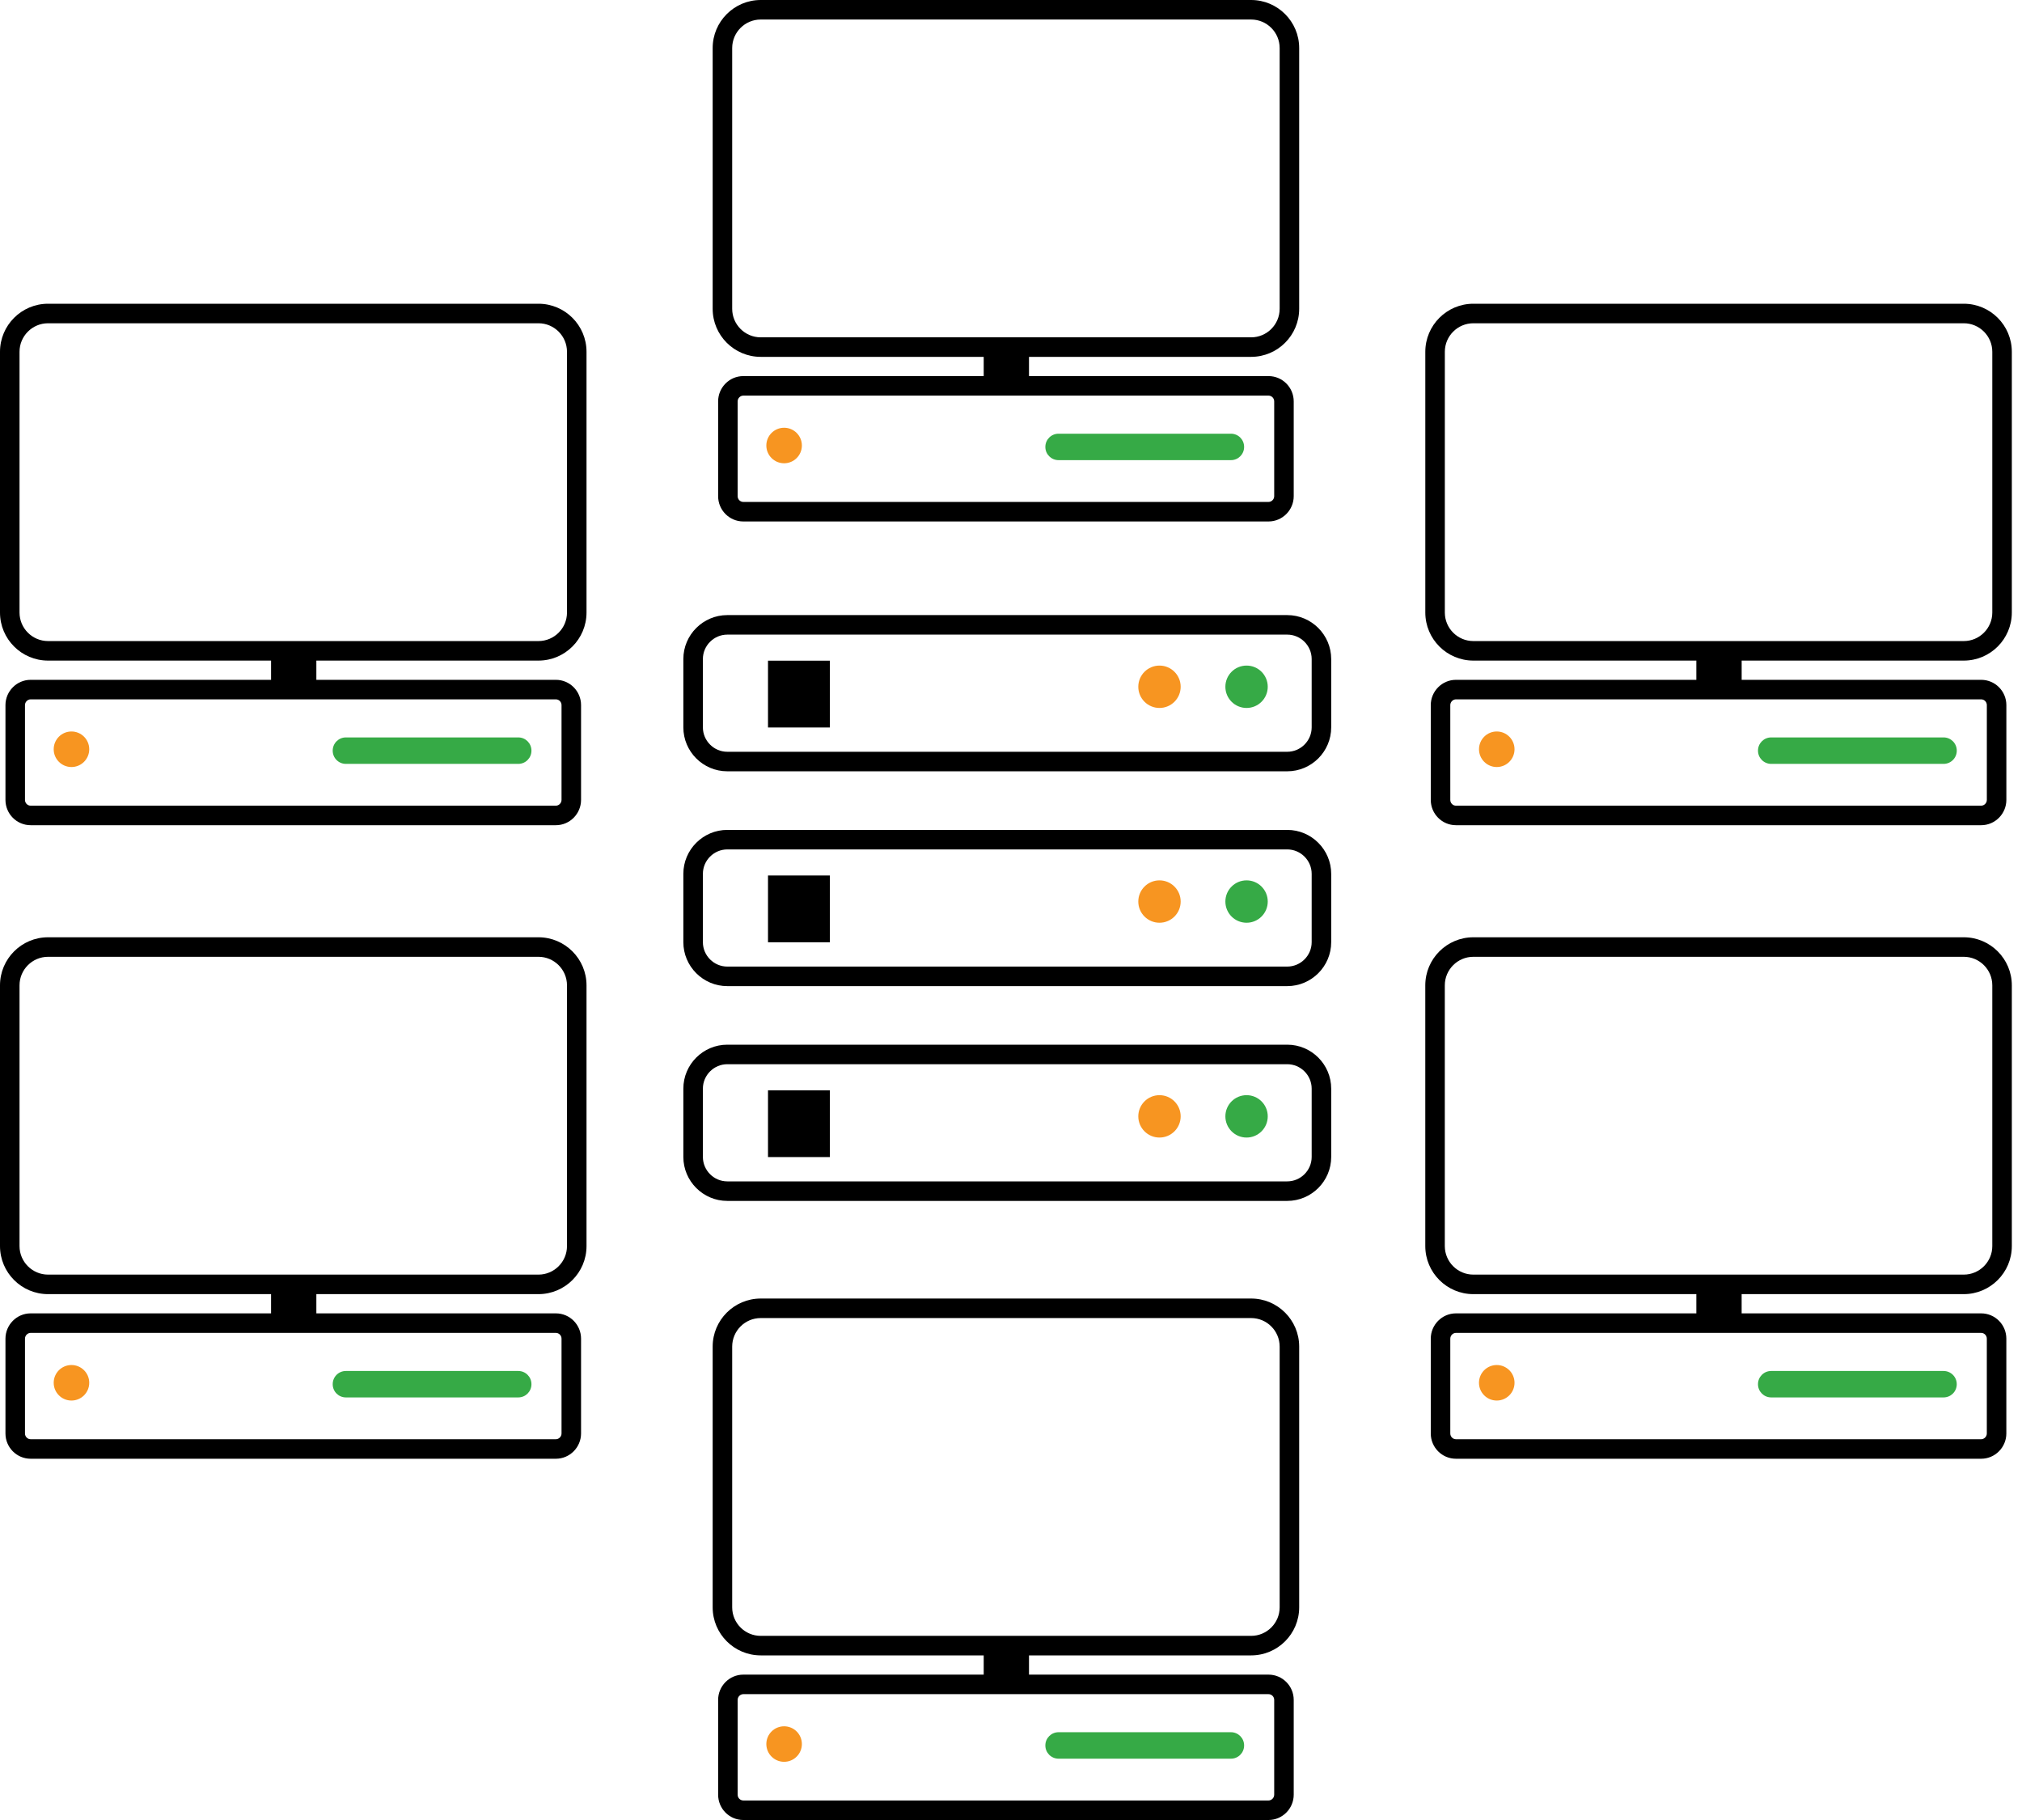 <svg width="90" height="81" viewBox="0 0 90 81" fill="none" xmlns="http://www.w3.org/2000/svg">
<path fill-rule="evenodd" clip-rule="evenodd" d="M2.138 14.387C1.439 14.387 0.869 14.957 0.869 15.656V27.262C0.869 27.961 1.439 28.531 2.138 28.531H23.968C24.667 28.531 25.237 27.961 25.237 27.262V15.656C25.237 14.957 24.667 14.387 23.968 14.387H2.138ZM2.138 13.518C0.959 13.518 0 14.477 0 15.656V27.262C0 28.441 0.959 29.4 2.138 29.4H23.968C25.147 29.4 26.106 28.441 26.106 27.262V15.656C26.106 14.477 25.147 13.518 23.968 13.518H2.138Z" fill="black"/>
<path fill-rule="evenodd" clip-rule="evenodd" d="M12.065 29.07C12.065 28.939 12.171 28.833 12.301 28.833H13.844C13.975 28.833 14.081 28.939 14.081 29.07V30.691C14.081 30.821 13.975 30.927 13.844 30.927H12.301C12.171 30.927 12.065 30.821 12.065 30.691V29.07ZM12.538 29.307V30.454H13.607V29.307H12.538Z" fill="black"/>
<path d="M12.302 29.07H13.844V30.691H12.302V29.07Z" fill="black"/>
<path fill-rule="evenodd" clip-rule="evenodd" d="M1.364 31.125C1.23 31.125 1.112 31.24 1.112 31.381V35.6C1.112 35.745 1.228 35.857 1.364 35.857H24.742C24.876 35.857 24.994 35.742 24.994 35.6V31.381C24.994 31.237 24.878 31.125 24.742 31.125H1.364ZM0.243 31.381C0.243 30.767 0.743 30.256 1.364 30.256H24.742C25.361 30.256 25.863 30.761 25.863 31.381V35.6C25.863 36.215 25.363 36.726 24.742 36.726H1.364C0.744 36.726 0.243 36.221 0.243 35.6V31.381Z" fill="black"/>
<path d="M23.069 32.819H15.395C15.071 32.819 14.809 33.082 14.809 33.406V33.41C14.809 33.734 15.071 33.997 15.395 33.997H23.069C23.393 33.997 23.655 33.734 23.655 33.41V33.406C23.655 33.082 23.393 32.819 23.069 32.819Z" fill="#36AA46"/>
<path d="M3.181 34.137C3.618 34.137 3.972 33.783 3.972 33.346C3.972 32.909 3.618 32.555 3.181 32.555C2.744 32.555 2.39 32.909 2.39 33.346C2.39 33.783 2.744 34.137 3.181 34.137Z" fill="#F79521"/>
<path fill-rule="evenodd" clip-rule="evenodd" d="M65.579 14.387C64.88 14.387 64.31 14.957 64.31 15.656V27.262C64.31 27.961 64.88 28.531 65.579 28.531H87.409C88.108 28.531 88.678 27.961 88.678 27.262V15.656C88.678 14.957 88.108 14.387 87.409 14.387H65.579ZM65.579 13.518C64.4 13.518 63.441 14.477 63.441 15.656V27.262C63.441 28.441 64.4 29.4 65.579 29.4H87.409C88.588 29.4 89.547 28.441 89.547 27.262V15.656C89.547 14.477 88.588 13.518 87.409 13.518H65.579Z" fill="black"/>
<path fill-rule="evenodd" clip-rule="evenodd" d="M75.505 29.07C75.505 28.939 75.611 28.833 75.742 28.833H77.285C77.415 28.833 77.522 28.939 77.522 29.07V30.691C77.522 30.821 77.415 30.927 77.285 30.927H75.742C75.611 30.927 75.505 30.821 75.505 30.691V29.07ZM75.979 29.307V30.454H77.048V29.307H75.979Z" fill="black"/>
<path d="M75.742 29.07H77.284V30.691H75.742V29.07Z" fill="black"/>
<path fill-rule="evenodd" clip-rule="evenodd" d="M64.805 31.125C64.671 31.125 64.553 31.24 64.553 31.381V35.6C64.553 35.745 64.669 35.857 64.805 35.857H88.183C88.317 35.857 88.435 35.742 88.435 35.6V31.381C88.435 31.237 88.319 31.125 88.183 31.125H64.805ZM63.684 31.381C63.684 30.767 64.184 30.256 64.805 30.256H88.183C88.802 30.256 89.304 30.761 89.304 31.381V35.6C89.304 36.215 88.804 36.726 88.183 36.726H64.805C64.185 36.726 63.684 36.221 63.684 35.6V31.381Z" fill="black"/>
<path d="M86.51 32.819H78.836C78.512 32.819 78.249 33.082 78.249 33.406V33.41C78.249 33.734 78.512 33.997 78.836 33.997H86.51C86.834 33.997 87.097 33.734 87.097 33.41V33.406C87.097 33.082 86.834 32.819 86.51 32.819Z" fill="#36AA46"/>
<path d="M66.621 34.137C67.058 34.137 67.412 33.783 67.412 33.346C67.412 32.909 67.058 32.555 66.621 32.555C66.185 32.555 65.831 32.909 65.831 33.346C65.831 33.783 66.185 34.137 66.621 34.137Z" fill="#F79521"/>
<path fill-rule="evenodd" clip-rule="evenodd" d="M2.138 42.583C1.439 42.583 0.869 43.154 0.869 43.852V55.458C0.869 56.157 1.439 56.727 2.138 56.727H23.968C24.667 56.727 25.237 56.157 25.237 55.458V43.852C25.237 43.154 24.667 42.583 23.968 42.583H2.138ZM2.138 41.714C0.959 41.714 0 42.674 0 43.852V55.458C0 56.637 0.959 57.596 2.138 57.596H23.968C25.147 57.596 26.106 56.637 26.106 55.458V43.852C26.106 42.674 25.147 41.714 23.968 41.714H2.138Z" fill="black"/>
<path fill-rule="evenodd" clip-rule="evenodd" d="M12.065 57.266C12.065 57.135 12.171 57.029 12.301 57.029H13.844C13.975 57.029 14.081 57.135 14.081 57.266V58.886C14.081 59.017 13.975 59.123 13.844 59.123H12.301C12.171 59.123 12.065 59.017 12.065 58.886V57.266ZM12.538 57.502V58.65H13.607V57.502H12.538Z" fill="black"/>
<path d="M12.302 57.266H13.844V58.886H12.302V57.266Z" fill="black"/>
<path fill-rule="evenodd" clip-rule="evenodd" d="M1.364 59.321C1.23 59.321 1.112 59.436 1.112 59.578V63.797C1.112 63.941 1.228 64.053 1.364 64.053H24.742C24.876 64.053 24.994 63.938 24.994 63.797V59.578C24.994 59.433 24.878 59.321 24.742 59.321H1.364ZM0.243 59.578C0.243 58.963 0.743 58.452 1.364 58.452H24.742C25.361 58.452 25.863 58.957 25.863 59.578V63.797C25.863 64.411 25.363 64.922 24.742 64.922H1.364C0.744 64.922 0.243 64.417 0.243 63.797V59.578Z" fill="black"/>
<path d="M23.069 61.016H15.395C15.071 61.016 14.809 61.278 14.809 61.602V61.607C14.809 61.931 15.071 62.193 15.395 62.193H23.069C23.393 62.193 23.655 61.931 23.655 61.607V61.602C23.655 61.278 23.393 61.016 23.069 61.016Z" fill="#36AA46"/>
<path d="M3.181 62.332C3.618 62.332 3.972 61.978 3.972 61.541C3.972 61.105 3.618 60.751 3.181 60.751C2.744 60.751 2.39 61.105 2.39 61.541C2.39 61.978 2.744 62.332 3.181 62.332Z" fill="#F79521"/>
<path fill-rule="evenodd" clip-rule="evenodd" d="M65.578 42.583C64.88 42.583 64.309 43.154 64.309 43.852V55.458C64.309 56.157 64.88 56.727 65.578 56.727H87.409C88.108 56.727 88.678 56.157 88.678 55.458V43.852C88.678 43.154 88.108 42.583 87.409 42.583H65.578ZM65.578 41.714C64.4 41.714 63.44 42.674 63.44 43.852V55.458C63.44 56.637 64.4 57.596 65.578 57.596H87.409C88.587 57.596 89.547 56.637 89.547 55.458V43.852C89.547 42.674 88.587 41.714 87.409 41.714H65.578Z" fill="black"/>
<path fill-rule="evenodd" clip-rule="evenodd" d="M75.505 57.266C75.505 57.135 75.611 57.029 75.742 57.029H77.284C77.415 57.029 77.521 57.135 77.521 57.266V58.886C77.521 59.017 77.415 59.123 77.284 59.123H75.742C75.611 59.123 75.505 59.017 75.505 58.886V57.266ZM75.978 57.502V58.65H77.047V57.502H75.978Z" fill="black"/>
<path d="M75.741 57.266H77.284V58.886H75.741V57.266Z" fill="black"/>
<path fill-rule="evenodd" clip-rule="evenodd" d="M64.805 59.321C64.67 59.321 64.553 59.436 64.553 59.578V63.797C64.553 63.941 64.668 64.053 64.805 64.053H88.182C88.317 64.053 88.434 63.938 88.434 63.797V59.578C88.434 59.433 88.318 59.321 88.182 59.321H64.805ZM63.684 59.578C63.684 58.963 64.183 58.452 64.805 58.452H88.182C88.802 58.452 89.303 58.957 89.303 59.578V63.797C89.303 64.411 88.804 64.922 88.182 64.922H64.805C64.185 64.922 63.684 64.417 63.684 63.797V59.578Z" fill="black"/>
<path d="M86.509 61.016H78.836C78.512 61.016 78.249 61.278 78.249 61.602V61.607C78.249 61.931 78.512 62.193 78.836 62.193H86.509C86.833 62.193 87.096 61.931 87.096 61.607V61.602C87.096 61.278 86.833 61.016 86.509 61.016Z" fill="#36AA46"/>
<path d="M66.621 62.332C67.058 62.332 67.412 61.978 67.412 61.541C67.412 61.105 67.058 60.751 66.621 60.751C66.184 60.751 65.83 61.105 65.83 61.541C65.83 61.978 66.184 62.332 66.621 62.332Z" fill="#F79521"/>
<path fill-rule="evenodd" clip-rule="evenodd" d="M33.859 0.869C33.16 0.869 32.59 1.439 32.59 2.138V13.744C32.59 14.443 33.16 15.013 33.859 15.013H55.689C56.388 15.013 56.958 14.443 56.958 13.744V2.138C56.958 1.439 56.388 0.869 55.689 0.869H33.859ZM33.859 0C32.68 0 31.721 0.959 31.721 2.138V13.744C31.721 14.923 32.68 15.882 33.859 15.882H55.689C56.868 15.882 57.827 14.923 57.827 13.744V2.138C57.827 0.959 56.868 0 55.689 0H33.859Z" fill="black"/>
<path fill-rule="evenodd" clip-rule="evenodd" d="M43.785 15.552C43.785 15.421 43.891 15.315 44.022 15.315H45.565C45.695 15.315 45.801 15.421 45.801 15.552V17.172C45.801 17.303 45.695 17.409 45.565 17.409H44.022C43.891 17.409 43.785 17.303 43.785 17.172V15.552ZM44.259 15.789V16.936H45.328V15.789H44.259Z" fill="black"/>
<path d="M44.022 15.552H45.565V17.172H44.022V15.552Z" fill="black"/>
<path fill-rule="evenodd" clip-rule="evenodd" d="M33.085 17.607C32.95 17.607 32.833 17.722 32.833 17.864V22.083C32.833 22.227 32.949 22.339 33.085 22.339H56.462C56.597 22.339 56.715 22.225 56.715 22.083V17.864C56.715 17.72 56.599 17.607 56.462 17.607H33.085ZM31.964 17.864C31.964 17.249 32.463 16.738 33.085 16.738H56.462C57.082 16.738 57.584 17.243 57.584 17.864V22.083C57.584 22.697 57.084 23.208 56.462 23.208H33.085C32.465 23.208 31.964 22.703 31.964 22.083V17.864Z" fill="black"/>
<path d="M54.79 19.302H47.116C46.792 19.302 46.529 19.564 46.529 19.888V19.893C46.529 20.217 46.792 20.479 47.116 20.479H54.79C55.114 20.479 55.376 20.217 55.376 19.893V19.888C55.376 19.564 55.114 19.302 54.79 19.302Z" fill="#36AA46"/>
<path d="M34.901 20.618C35.338 20.618 35.692 20.264 35.692 19.828C35.692 19.391 35.338 19.037 34.901 19.037C34.464 19.037 34.11 19.391 34.11 19.828C34.11 20.264 34.464 20.618 34.901 20.618Z" fill="#F79521"/>
<path fill-rule="evenodd" clip-rule="evenodd" d="M33.859 58.661C33.16 58.661 32.59 59.231 32.59 59.93V71.536C32.59 72.235 33.16 72.805 33.859 72.805H55.689C56.388 72.805 56.958 72.235 56.958 71.536V59.93C56.958 59.231 56.388 58.661 55.689 58.661H33.859ZM33.859 57.792C32.68 57.792 31.721 58.751 31.721 59.93V71.536C31.721 72.715 32.68 73.674 33.859 73.674H55.689C56.868 73.674 57.827 72.715 57.827 71.536V59.93C57.827 58.751 56.868 57.792 55.689 57.792H33.859Z" fill="black"/>
<path fill-rule="evenodd" clip-rule="evenodd" d="M43.785 73.344C43.785 73.213 43.891 73.107 44.022 73.107H45.565C45.695 73.107 45.801 73.213 45.801 73.344V74.965C45.801 75.095 45.695 75.201 45.565 75.201H44.022C43.891 75.201 43.785 75.095 43.785 74.965V73.344ZM44.259 73.581V74.728H45.328V73.581H44.259Z" fill="black"/>
<path d="M44.022 73.344H45.565V74.965H44.022V73.344Z" fill="black"/>
<path fill-rule="evenodd" clip-rule="evenodd" d="M33.085 75.399C32.95 75.399 32.833 75.514 32.833 75.655V79.874C32.833 80.019 32.949 80.131 33.085 80.131H56.462C56.597 80.131 56.715 80.016 56.715 79.874V75.655C56.715 75.511 56.599 75.399 56.462 75.399H33.085ZM31.964 75.655C31.964 75.041 32.463 74.53 33.085 74.53H56.462C57.082 74.53 57.584 75.035 57.584 75.655V79.874C57.584 80.489 57.084 81 56.462 81H33.085C32.465 81 31.964 80.495 31.964 79.874V75.655Z" fill="black"/>
<path d="M54.79 77.093H47.116C46.792 77.093 46.529 77.356 46.529 77.68V77.684C46.529 78.008 46.792 78.271 47.116 78.271H54.79C55.114 78.271 55.376 78.008 55.376 77.684V77.68C55.376 77.356 55.114 77.093 54.79 77.093Z" fill="#36AA46"/>
<path d="M34.901 78.41C35.338 78.41 35.692 78.056 35.692 77.62C35.692 77.183 35.338 76.829 34.901 76.829C34.464 76.829 34.11 77.183 34.11 77.62C34.11 78.056 34.464 78.41 34.901 78.41Z" fill="#F79521"/>
<path fill-rule="evenodd" clip-rule="evenodd" d="M32.372 28.244C31.777 28.244 31.286 28.733 31.286 29.33V32.372C31.286 32.967 31.774 33.458 32.372 33.458H57.296C57.891 33.458 58.383 32.97 58.383 32.372V29.33C58.383 28.735 57.894 28.244 57.296 28.244H32.372ZM32.372 27.375C31.298 27.375 30.416 28.251 30.416 29.33V32.372C30.416 33.446 31.292 34.327 32.372 34.327H57.296C58.37 34.327 59.252 33.452 59.252 32.372V29.33C59.252 28.257 58.376 27.375 57.296 27.375H32.372Z" fill="black"/>
<path d="M36.939 29.404H34.184V32.377H36.939V29.404Z" fill="black"/>
<path d="M51.609 31.508C52.13 31.508 52.552 31.086 52.552 30.565C52.552 30.044 52.13 29.622 51.609 29.622C51.088 29.622 50.666 30.044 50.666 30.565C50.666 31.086 51.088 31.508 51.609 31.508Z" fill="#F79521"/>
<path d="M55.485 31.508C56.006 31.508 56.428 31.086 56.428 30.565C56.428 30.044 56.006 29.622 55.485 29.622C54.964 29.622 54.542 30.044 54.542 30.565C54.542 31.086 54.964 31.508 55.485 31.508Z" fill="#36AA46"/>
<path fill-rule="evenodd" clip-rule="evenodd" d="M32.372 37.804C31.777 37.804 31.286 38.293 31.286 38.89V41.932C31.286 42.527 31.774 43.018 32.372 43.018H57.296C57.891 43.018 58.383 42.53 58.383 41.932V38.89C58.383 38.295 57.894 37.804 57.296 37.804H32.372ZM32.372 36.935C31.298 36.935 30.416 37.811 30.416 38.89V41.932C30.416 43.006 31.292 43.888 32.372 43.888H57.296C58.37 43.888 59.252 43.011 59.252 41.932V38.89C59.252 37.817 58.376 36.935 57.296 36.935H32.372Z" fill="black"/>
<path d="M36.939 38.964H34.184V41.936H36.939V38.964Z" fill="black"/>
<path d="M51.609 41.067C52.13 41.067 52.552 40.645 52.552 40.124C52.552 39.603 52.13 39.181 51.609 39.181C51.088 39.181 50.666 39.603 50.666 40.124C50.666 40.645 51.088 41.067 51.609 41.067Z" fill="#F79521"/>
<path d="M55.485 41.067C56.006 41.067 56.428 40.645 56.428 40.124C56.428 39.603 56.006 39.181 55.485 39.181C54.964 39.181 54.542 39.603 54.542 40.124C54.542 40.645 54.964 41.067 55.485 41.067Z" fill="#36AA46"/>
<path fill-rule="evenodd" clip-rule="evenodd" d="M32.372 47.363C31.777 47.363 31.286 47.852 31.286 48.45V51.491C31.286 52.086 31.774 52.578 32.372 52.578H57.296C57.891 52.578 58.383 52.089 58.383 51.491V48.45C58.383 47.854 57.894 47.363 57.296 47.363H32.372ZM32.372 46.494C31.298 46.494 30.416 47.37 30.416 48.45V51.491C30.416 52.565 31.292 53.447 32.372 53.447H57.296C58.37 53.447 59.252 52.571 59.252 51.491V48.45C59.252 47.376 58.376 46.494 57.296 46.494H32.372Z" fill="black"/>
<path d="M36.939 48.524H34.184V51.496H36.939V48.524Z" fill="black"/>
<path d="M51.609 50.627C52.13 50.627 52.552 50.204 52.552 49.684C52.552 49.163 52.13 48.741 51.609 48.741C51.088 48.741 50.666 49.163 50.666 49.684C50.666 50.204 51.088 50.627 51.609 50.627Z" fill="#F79521"/>
<path d="M55.485 50.627C56.006 50.627 56.428 50.204 56.428 49.684C56.428 49.163 56.006 48.741 55.485 48.741C54.964 48.741 54.542 49.163 54.542 49.684C54.542 50.204 54.964 50.627 55.485 50.627Z" fill="#36AA46"/>
</svg>
